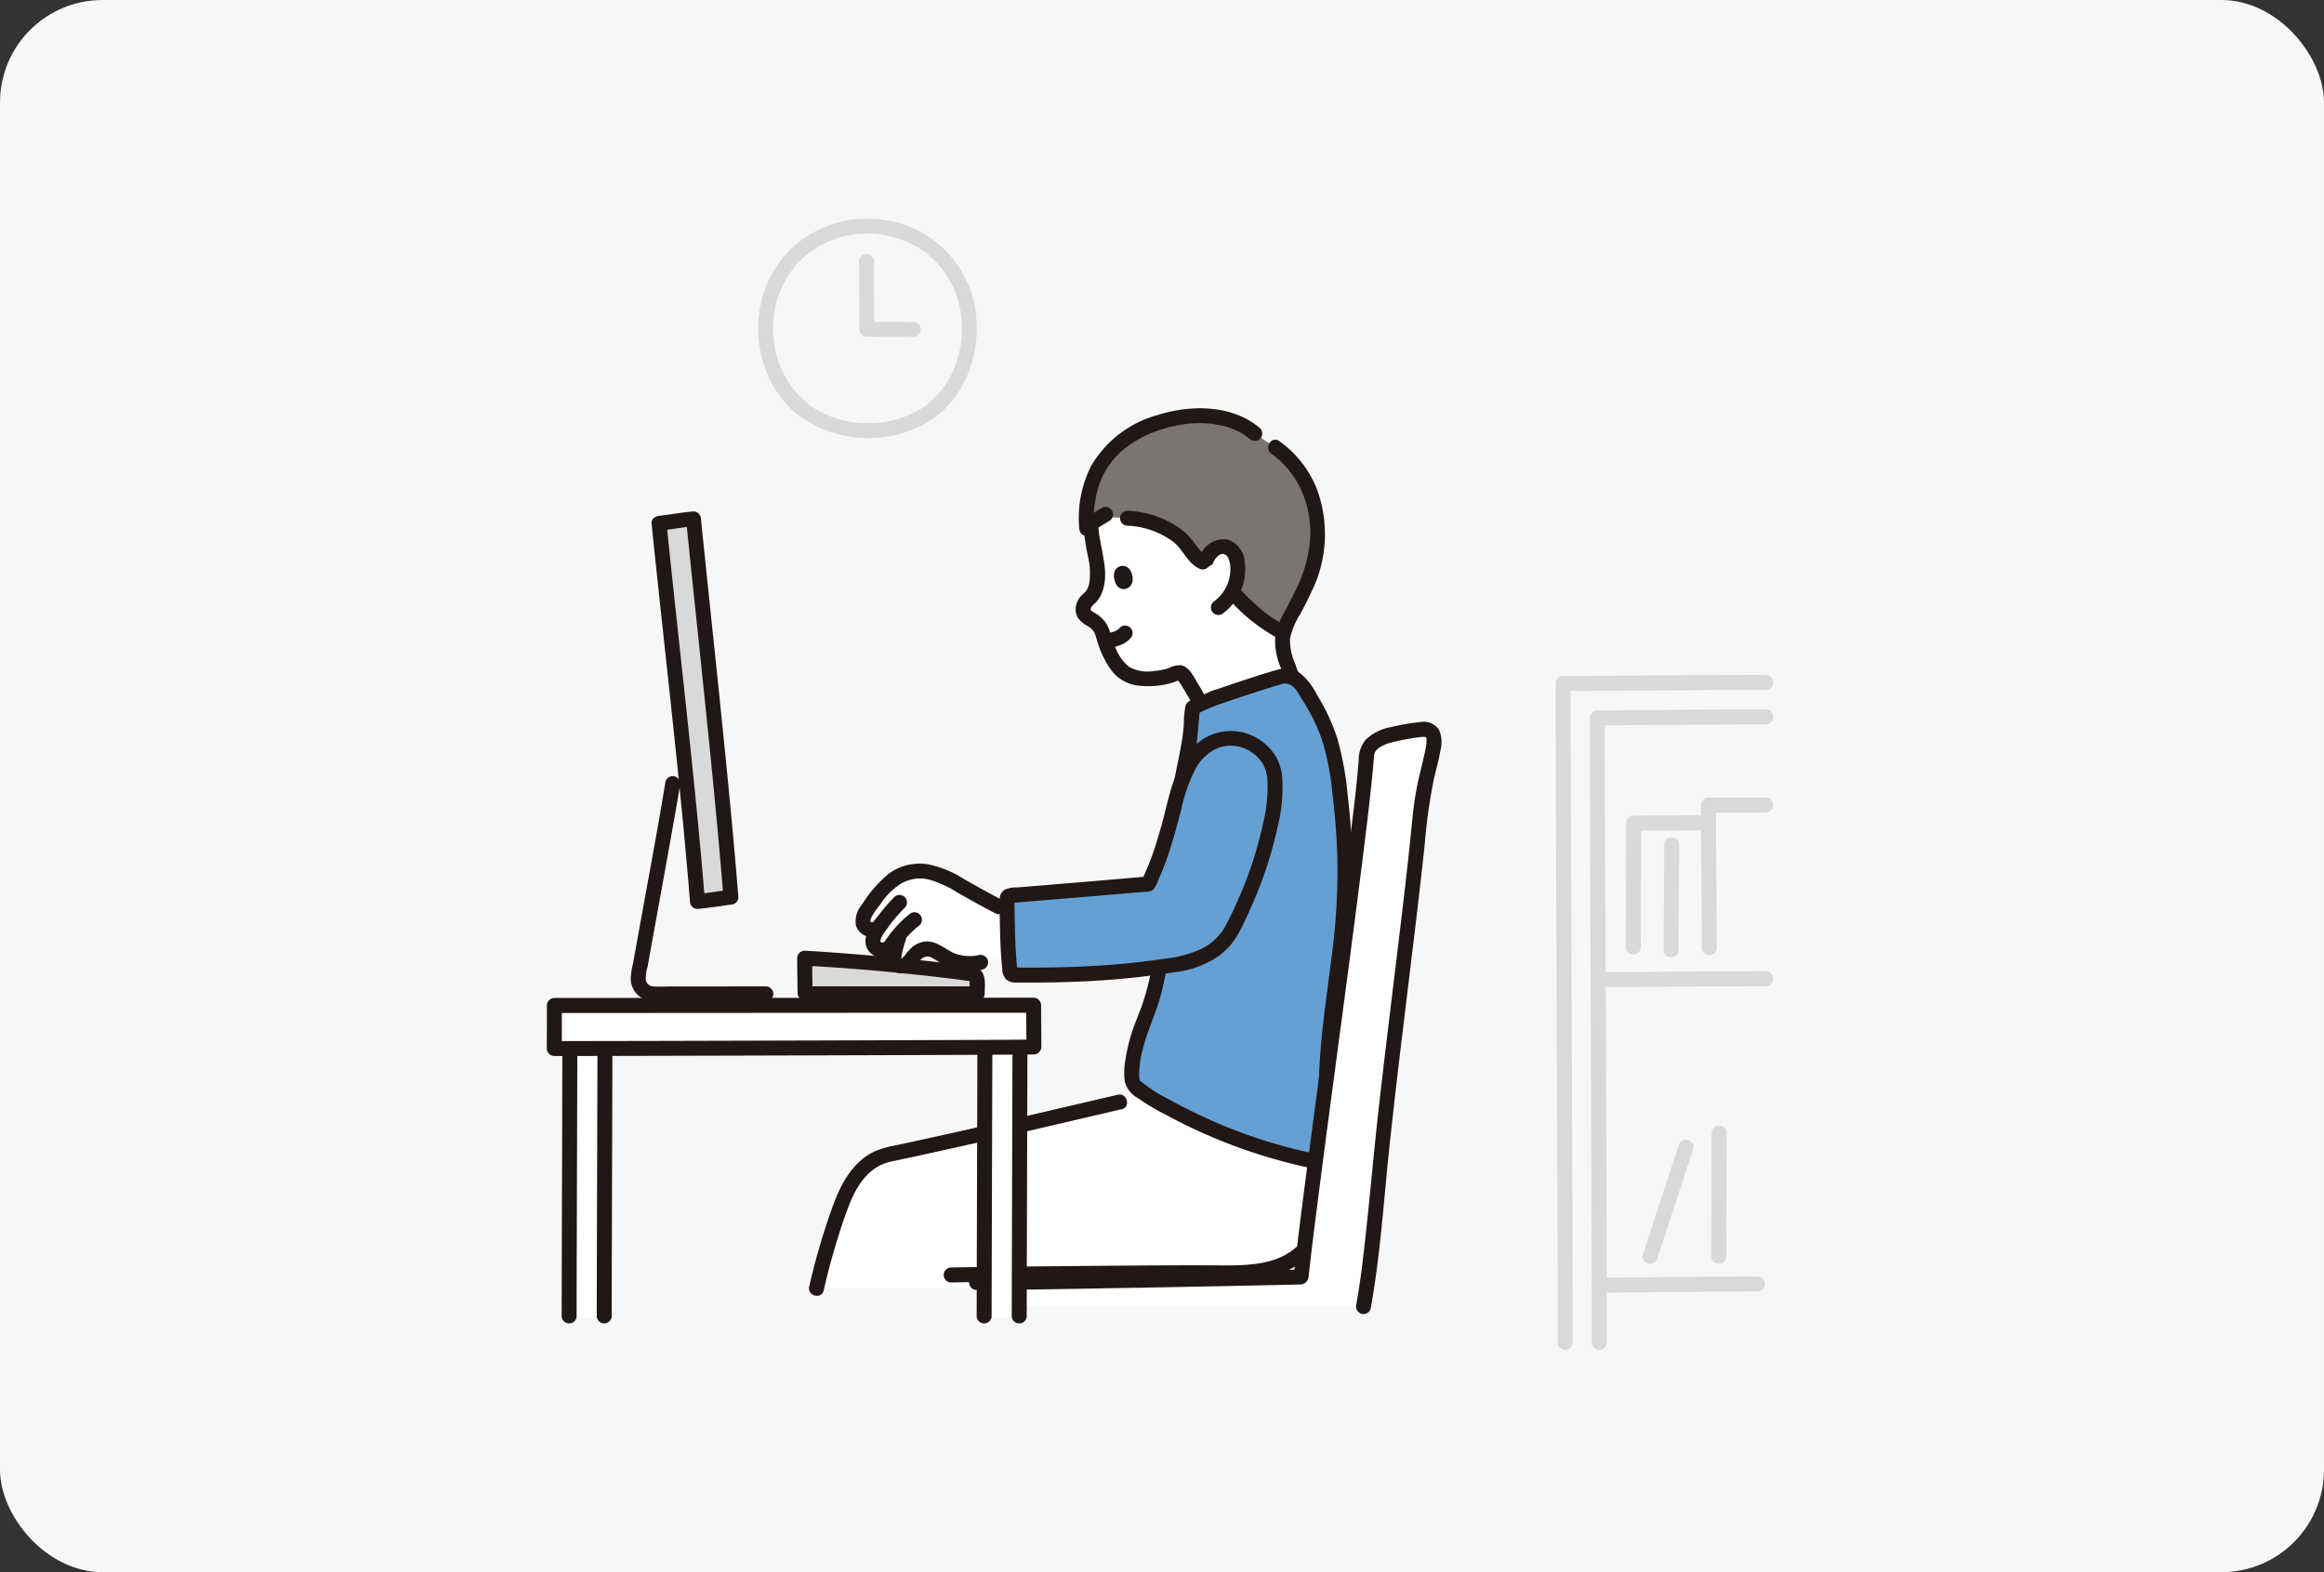 <svg xmlns="http://www.w3.org/2000/svg" width="340" height="230" viewBox="0 0 340 230">
  <rect x="0" y="0" width="340" height="230" fill="#333333" stroke="none"/>
  <g id="グループ_5005" data-name="グループ 5005" transform="translate(-1722 -3009)">
    <rect id="長方形_2789" data-name="長方形 2789" width="340" height="230" rx="15" transform="translate(1722 3009)" fill="#f7f7f7"/>
    <g id="_10302_color" data-name="10302_color" transform="translate(1802 3041.001)">
      <path id="パス_7693" data-name="パス 7693" d="M201.473,107.658a4.567,4.567,0,0,0-.153,2.174,7.908,7.908,0,0,0,.178,1.087,28.6,28.6,0,0,0,1.979,4.991s-1.577.973-7.048,2.7-7.329-.858-7.329-.858-1.155-1.981-1.553-2.634c-.38-.622-.733-1.064-.811-1.18a.775.775,0,0,0-.99-.262,10.756,10.756,0,0,1-5.727.725,4.464,4.464,0,0,1-2.865-1.718,16.658,16.658,0,0,1-2.351-5.253,3.565,3.565,0,0,0-1.1-1.319c-.745-.529-1.83-.837-1.566-2.08a2.171,2.171,0,0,1,.767-1.176c1.857-1.567,1.286-4.759.878-7.06a17.331,17.331,0,0,1-.558-3.747s-1-6.735,8.453-4.979,17.56,10.4,19.181,14.183A9.112,9.112,0,0,1,201.473,107.658Z" transform="translate(-93.638 -47.215)" fill="#fff"/>
      <path id="パス_7694" data-name="パス 7694" d="M206.988,81.084a13.748,13.748,0,0,0-.191-3.356,14.78,14.78,0,0,0-2.381-6.053,13.2,13.2,0,0,0-3.622-3.813l-3.019-2.041c-2.143-1.875-6.188-3.005-10.324-2.448-4.615.621-14.932,3.654-14.276,15.961l2.268-1.351,3.622.228a12.984,12.984,0,0,1,7.132,2.361c1.869,1.217,2.94,4.178,4.364,4.1a3.738,3.738,0,0,1,1.368-1.946,2.071,2.071,0,0,1,1.824-.267,2.773,2.773,0,0,1,1.488,2.319,6.848,6.848,0,0,1-.778,4.209c1.85,1.927,4.5,4.6,7.552,5.972a20.893,20.893,0,0,1,1.819-3.906c.479-.967,1.356-2.656,1.762-3.7A21.034,21.034,0,0,0,206.988,81.084Z" transform="translate(-94.211 -34.405)" fill="#7a7473"/>
      <path id="パス_7695" data-name="パス 7695" d="M219.086,120.5a26.159,26.159,0,0,0,6.775,5.351,1.094,1.094,0,0,0,1.1-1.89,16.176,16.176,0,0,1-1.845-1.082q-.445-.3-.873-.626c-.02-.015-.207-.16-.091-.07l-.176-.14q-.219-.175-.434-.355a39.5,39.5,0,0,1-2.912-2.735,1.094,1.094,0,1,0-1.547,1.547Z" transform="translate(-119.034 -64.549)" fill="#211715"/>
      <path id="パス_7696" data-name="パス 7696" d="M184.871,95.883a12.136,12.136,0,0,1,6.639,2.253c1.613,1.133,2.242,3.4,4.176,4.116a1.1,1.1,0,0,0,1.346-.764,1.117,1.117,0,0,0-.764-1.346c.213.078-.051-.034-.088-.06-.148-.1.01.018-.079-.059a4.982,4.982,0,0,1-.469-.482c-.315-.365-.6-.753-.891-1.133a9.639,9.639,0,0,0-2.526-2.416,14.469,14.469,0,0,0-7.344-2.294,1.1,1.1,0,0,0,0,2.188Z" transform="translate(-100.017 -50.982)" fill="#211715"/>
      <path id="パス_7697" data-name="パス 7697" d="M172.834,96.1l2.617-1.56a1.136,1.136,0,0,0,.5-.654,1.094,1.094,0,0,0-1.607-1.235l-2.617,1.56a1.14,1.14,0,0,0-.5.654,1.094,1.094,0,0,0,1.607,1.235Z" transform="translate(-93.146 -50.334)" fill="#211715"/>
      <path id="パス_7698" data-name="パス 7698" d="M231.993,72.984a13.234,13.234,0,0,1,4.527,5.744,15.09,15.09,0,0,1,1.07,7.233,20.407,20.407,0,0,1-2.117,7.053c-.494,1-1.009,1.991-1.534,2.977a11.1,11.1,0,0,0-1.428,3.94,10.146,10.146,0,0,0,.862,4.422,18.906,18.906,0,0,0,1.482,3.477,1.1,1.1,0,0,0,1.89-1.1,15.982,15.982,0,0,1-1.261-2.954,8.5,8.5,0,0,1-.8-3.733,10.663,10.663,0,0,1,1.5-3.612c.547-1.011,1.058-2.045,1.55-3.084a19.019,19.019,0,0,0,.891-15.2,15.591,15.591,0,0,0-5.532-7.052c-1.176-.782-2.273,1.113-1.1,1.89Z" transform="translate(-125.961 -38.583)" fill="#211715"/>
      <path id="パス_7699" data-name="パス 7699" d="M197.225,63.743c-4.089-3.5-10.215-3.456-15.108-1.889a16.182,16.182,0,0,0-9.627,7.465,16.953,16.953,0,0,0-1.709,9.1,1.12,1.12,0,0,0,1.094,1.094,1.1,1.1,0,0,0,1.094-1.094,15.575,15.575,0,0,1,1.056-7.273,11.864,11.864,0,0,1,3.579-4.564c.129-.1.192-.15.427-.319q.283-.2.575-.39.573-.369,1.176-.69.584-.312,1.191-.579c.055-.024.34-.145.15-.066l.274-.111q.315-.124.634-.239a21.05,21.05,0,0,1,4.191-1.04c3.048-.423,6.975.016,9.456,2.139a1.123,1.123,0,0,0,1.55,0,1.1,1.1,0,0,0,0-1.547Z" transform="translate(-92.886 -33.101)" fill="#211715"/>
      <path id="パス_7700" data-name="パス 7700" d="M211.408,106.268a2.656,2.656,0,0,1,.789-1.082,1.589,1.589,0,0,1,.471-.217,2.214,2.214,0,0,0,.249-.014c.046.006.339.125.217.062a1.287,1.287,0,0,1,.543.674,3.607,3.607,0,0,1,.249,1.315,5.858,5.858,0,0,1-2.306,4.839,1.126,1.126,0,0,0-.393,1.5,1.1,1.1,0,0,0,1.5.393,8.056,8.056,0,0,0,3.3-7.668,3.641,3.641,0,0,0-2.522-3.221,3.694,3.694,0,0,0-3.981,2.318,1.124,1.124,0,0,0,.393,1.5,1.1,1.1,0,0,0,1.5-.393Z" transform="translate(-113.927 -55.92)" fill="#211715"/>
      <path id="パス_7701" data-name="パス 7701" d="M170.821,97.077a37.117,37.117,0,0,0,.725,4.767,10.573,10.573,0,0,1,.173,3.562,3.109,3.109,0,0,1-.489,1.289,7.842,7.842,0,0,1-.668.663,3.205,3.205,0,0,0-.741,1.238,2.494,2.494,0,0,0,.228,2.056,4.218,4.218,0,0,0,1.473,1.225,2.4,2.4,0,0,1,.946.97c.228.522.339,1.123.537,1.661a13.933,13.933,0,0,0,1.815,3.652,5.744,5.744,0,0,0,3.6,2.325,12.475,12.475,0,0,0,4.65-.162,8.439,8.439,0,0,0,.961-.269c.146-.051.289-.109.432-.169s.266-.111.4-.171c.026-.057-.031-.06-.169-.01-.145-.1-.146-.17-.129-.077.022.121.236.322.306.422.2.284.384.577.563.874.481.8.949,1.6,1.418,2.41a1.1,1.1,0,0,0,1.89-1.1q-.622-1.067-1.251-2.13c-.55-.925-1.2-2.3-2.349-2.529a3.45,3.45,0,0,0-1.839.424,9.075,9.075,0,0,1-2.111.41,5.662,5.662,0,0,1-3.652-.587,6.752,6.752,0,0,1-2.114-3.092c-.225-.537-.421-1.088-.6-1.641a6.17,6.17,0,0,0-.644-1.623,4.935,4.935,0,0,0-1.553-1.473,5.572,5.572,0,0,1-.65-.41c.016.013-.1-.192-.091-.058-.049-.575.567-.891.892-1.276a4.85,4.85,0,0,0,.931-1.75c.929-3.11-.579-6.312-.7-9.415-.054-1.4-2.243-1.41-2.188,0Z" transform="translate(-92.334 -52.248)" fill="#211715"/>
      <path id="パス_7702" data-name="パス 7702" d="M326.239,244.121q0-8.652-.03-17.3-.03-9.813-.073-19.628-.042-10.216-.088-20.433-.042-9.858-.076-19.717-.029-8.74-.037-17.48v-1.952l-1.094,1.094c8.049.011,16.1-.088,24.146-.132q2.811-.015,5.621-.02a1.1,1.1,0,0,0,0-2.188c-8.081,0-16.163.1-24.244.137-1.841.009-3.682.017-5.523.015a1.11,1.11,0,0,0-1.094,1.094q0,8.547.031,17.1.03,9.76.073,19.52.043,10.212.088,20.426.041,9.906.076,19.812.029,8.838.037,17.676v1.984a1.1,1.1,0,0,0,2.188,0Z" transform="translate(-176.156 -79.639)" fill="#d9d9d9"/>
      <path id="パス_7703" data-name="パス 7703" d="M337.2,250.167q0-17.675-.1-35.349-.083-18.7-.163-37.393-.032-9.357-.038-18.715L335.8,159.8c6.833-.036,13.666-.1,20.5-.129q2.135-.01,4.27-.013a1.1,1.1,0,0,0,0-2.188c-6.395,0-12.79.066-19.185.108l-5.584.034a1.111,1.111,0,0,0-1.094,1.094q0,17.529.1,35.057.085,18.737.163,37.476.032,9.463.037,18.926a1.1,1.1,0,0,0,2.188,0Z" transform="translate(-182.12 -85.685)" fill="#d9d9d9"/>
      <path id="パス_7704" data-name="パス 7704" d="M336.5,341.808c6.375-.049,12.749-.127,19.124-.17q2.058-.014,4.117-.017a1.1,1.1,0,0,0,0-2.188c-6.014,0-12.028.085-18.042.142q-2.6.025-5.2.046a1.1,1.1,0,0,0,0,2.188Z" transform="translate(-182.522 -184.692)" fill="#d9d9d9"/>
      <path id="パス_7705" data-name="パス 7705" d="M336.128,243.8c6.789-.032,13.578-.091,20.366-.124q2.138-.01,4.274-.013a1.1,1.1,0,0,0,0-2.188c-6.343,0-12.686.065-19.029.105q-2.805.018-5.611.031A1.1,1.1,0,0,0,336.128,243.8Z" transform="translate(-182.318 -131.39)" fill="#d9d9d9"/>
      <path id="パス_7706" data-name="パス 7706" d="M348.454,210.846c0-6.079.058-12.157.054-18.235l-1.094,1.094c3.325,0,6.65-.025,9.975-.026a1.1,1.1,0,0,0,0-2.188c-3.325,0-6.65.025-9.975.026a1.11,1.11,0,0,0-1.094,1.094c0,6.078-.058,12.157-.054,18.235A1.1,1.1,0,0,0,348.454,210.846Z" transform="translate(-188.409 -104.194)" fill="#d9d9d9"/>
      <path id="パス_7707" data-name="パス 7707" d="M353.793,312.918c1.728-5.349,3.51-10.68,5.24-16.03.434-1.343-1.679-1.918-2.11-.582-1.728,5.35-3.51,10.681-5.24,16.03C351.248,313.68,353.36,314.256,353.793,312.918Z" transform="translate(-191.324 -160.813)" fill="#d9d9d9"/>
      <path id="パス_7708" data-name="パス 7708" d="M358.488,199.389c0,5.2-.071,10.4-.072,15.6a1.1,1.1,0,0,0,2.188,0c0-5.2.071-10.4.072-15.6A1.1,1.1,0,0,0,358.488,199.389Z" transform="translate(-195.02 -107.916)" fill="#d9d9d9"/>
      <path id="パス_7709" data-name="パス 7709" d="M375.9,310.143c0-6.079.058-12.157.054-18.235a1.1,1.1,0,0,0-2.188,0c0,6.078-.058,12.157-.054,18.235A1.1,1.1,0,0,0,375.9,310.143Z" transform="translate(-203.342 -158.257)" fill="#d9d9d9"/>
      <path id="パス_7710" data-name="パス 7710" d="M372.7,207.8c0-6.991-.1-13.981-.1-20.971l-1.094,1.094h8.476a1.1,1.1,0,0,0,0-2.188h-8.476a1.11,1.11,0,0,0-1.094,1.094c0,6.99.1,13.98.1,20.971a1.1,1.1,0,0,0,2.188,0Z" transform="translate(-201.548 -101.06)" fill="#d9d9d9"/>
      <path id="パス_7711" data-name="パス 7711" d="M216.163,208.747c-.189-9.173,1.656-17.22,2.445-26.192a90.224,90.224,0,0,0-.635-20.164c-.8-6.329-2.146-9.493-5.6-14.584a2.947,2.947,0,0,0-2.785-.993c-3.113.837-10.888,3.516-10.192,3.315-.8.314-2.163.951-2.791,1.266a44.651,44.651,0,0,1-1.148,8.24c-1.08,5.607-1.53,10.161-2.3,15.331-1.08,7.294-.319,14.209-3.647,22.153-1.536,3.666-2.5,8.993-1.307,9.649a16.145,16.145,0,0,0,3.471,2.373A77.96,77.96,0,0,0,214,217.649Z" transform="translate(-102.118 -79.857)" fill="#65a0d4"/>
      <path id="パス_7712" data-name="パス 7712" d="M139.994,284.185q-1.7-.858-3.348-1.788c-.571-.319-1.145-.645-1.7-1-12.377,2.827-23.426,5.549-37.95,8.629-3.343.709-5.524,4.017-6.416,6.246a90.261,90.261,0,0,0-4.052,13.339h23.934v-1.98c12.515-.215,18.615-.215,32.19-.316,4.136-.031,8.454.3,12.258-1.317s6.8-6.373,6.152-10.457l-1.094-2.42-1-2.218A76.487,76.487,0,0,1,139.994,284.185Z" transform="translate(-47.082 -153.114)" fill="#fff"/>
      <path id="パス_7713" data-name="パス 7713" d="M82.811,242.489c2.75,0,23.774.03,25.183.03,0-.749-.018-1.336-.018-2.051a.893.893,0,0,0-.2-.575.989.989,0,0,0-.586-.29c-5.952-.906-18.97-2.021-24.441-2.308C82.752,237.635,82.807,242.186,82.811,242.489Z" transform="translate(-45.027 -129.116)" fill="#d9d9d9"/>
      <path id="パス_7714" data-name="パス 7714" d="M129.312,281.084c-7.72,1.786-15.431,3.618-23.163,5.353q-3.139.7-6.282,1.388-1.675.365-3.352.722a12.4,12.4,0,0,0-2.823.842c-2.989,1.421-4.708,4.414-5.845,7.375a97.171,97.171,0,0,0-3.672,12.369c-.326,1.368,1.783,1.953,2.11.582A102.105,102.105,0,0,1,89.417,298.8c.97-2.7,2.094-5.583,4.748-7.182a7.079,7.079,0,0,1,2.268-.821q1.635-.348,3.268-.7,3.065-.663,6.125-1.348,5.8-1.3,11.579-2.647,6.246-1.452,12.488-2.909c1.372-.319.791-2.428-.582-2.11Z" transform="translate(-45.783 -152.925)" fill="#211715"/>
      <path id="パス_7715" data-name="パス 7715" d="M182.142,311.412c.453,3.048-1.413,6.28-3.747,8.107-3.044,2.381-7.385,2.308-11.048,2.289-8.412-.042-16.828.069-25.24.137q-6.922.057-13.844.171a1.1,1.1,0,0,0,0,2.188c8.521-.145,17.043-.2,25.565-.247,4.541-.026,9.081-.082,13.622-.062,4.042.019,8.649-.048,12.035-2.575a11.507,11.507,0,0,0,4.769-10.591,1.1,1.1,0,0,0-1.346-.765,1.122,1.122,0,0,0-.764,1.346Z" transform="translate(-69.215 -168.691)" fill="#211715"/>
      <path id="パス_7716" data-name="パス 7716" d="M81.507,242.277q4.65,0,9.3.01l12.5.016q1.69,0,3.38,0a1.11,1.11,0,0,0,1.094-1.094c0-1.209.3-2.921-.883-3.685a6.76,6.76,0,0,0-2.66-.56c-1.784-.236-3.573-.437-5.362-.625q-6.063-.638-12.141-1.094c-1.762-.137-3.525-.261-5.288-.354a1.106,1.106,0,0,0-1.094,1.094c0,1.732.036,3.465.059,5.2a1.1,1.1,0,0,0,2.188,0c-.023-1.732-.055-3.465-.059-5.2l-1.094,1.094c7,.37,14.008,1.009,20.967,1.845.844.1,1.641.2,2.366.3l.553.08a1.979,1.979,0,0,0,.212.031,1.564,1.564,0,0,1,.209.043.26.26,0,0,1-.159-.176c-.076-.018-.018.137-.018.265,0,.2,0,.4.007.6.005.379.01.758.01,1.14l1.094-1.094q-4.174,0-8.348-.01L85.579,240.1l-4.071,0A1.093,1.093,0,0,0,81.507,242.277Z" transform="translate(-43.723 -127.81)" fill="#211715"/>
      <path id="パス_7717" data-name="パス 7717" d="M46.528,151.656C45.169,134.7,42.7,112.683,41.051,96.328c-1.422.1-3.441.47-5.038.644,1.668,16.439,4.285,38.441,5.621,55.322C43.05,152.177,46.457,151.663,46.528,151.656Z" transform="translate(-19.595 -52.414)" fill="#d9d9d9"/>
      <path id="パス_7718" data-name="パス 7718" d="M46.309,150.35c-.577-7.186-1.265-14.364-1.983-21.537-.746-7.447-1.531-14.891-2.31-22.334q-.6-5.728-1.185-11.457a1.11,1.11,0,0,0-1.094-1.094c-1.687.13-3.356.456-5.038.644-.54.061-1.159.456-1.094,1.094.717,7.058,1.493,14.109,2.255,21.162.808,7.476,1.607,14.953,2.325,22.435.376,3.906.729,7.814,1.039,11.725a1.108,1.108,0,0,0,1.094,1.094c1.039-.091,2.073-.238,3.106-.381q.67-.091,1.34-.19c.165-.024.329-.046.494-.072.127-.019.49-.064-.046,0a1.129,1.129,0,0,0,1.094-1.094,1.1,1.1,0,0,0-1.094-1.094c-1.65.209-3.241.5-4.894.638l1.094,1.094c-.568-7.168-1.276-14.326-2.017-21.478-.775-7.451-1.592-14.9-2.394-22.346q-.616-5.747-1.207-11.5L34.7,96.76c1.682-.188,3.35-.514,5.038-.644l-1.094-1.094c.712,7.037,1.459,14.07,2.193,21.107.78,7.482,1.55,14.966,2.251,22.455q.552,5.881,1.033,11.767a1.122,1.122,0,0,0,1.094,1.094A1.1,1.1,0,0,0,46.309,150.35Z" transform="translate(-18.282 -51.108)" fill="#211715"/>
      <path id="パス_7719" data-name="パス 7719" d="M32.007,179.661c-1.043,6.386-2.239,12.748-3.395,19.115q-.463,2.548-.924,5.1-.211,1.167-.421,2.335a11.908,11.908,0,0,0-.352,2.3,3.4,3.4,0,0,0,1.158,2.478,3.889,3.889,0,0,0,2.718.833q2.907,0,5.813,0l10.188-.008a1.1,1.1,0,0,0,0-2.188q-4.149,0-8.3.006l-5.607,0c-.88,0-1.8.075-2.675,0a1.2,1.2,0,0,1-1.091-.971,5.944,5.944,0,0,1,.258-1.866q.2-1.094.394-2.188.444-2.459.891-4.917.933-5.138,1.858-10.277c.547-3.054,1.1-6.105,1.6-9.166a1.127,1.127,0,0,0-.764-1.346,1.1,1.1,0,0,0-1.346.764Z" transform="translate(-14.645 -97.32)" fill="#211715"/>
      <path id="パス_7720" data-name="パス 7720" d="M215.963,207.447c-.12-6.376.791-12.674,1.622-18.978a102.635,102.635,0,0,0,1.085-16.737c-.1-2.963-.345-5.923-.684-8.869a45.093,45.093,0,0,0-1.483-8.174,28.488,28.488,0,0,0-2.992-6.449,9.48,9.48,0,0,0-2.537-3.246,4,4,0,0,0-3.328-.438c-2.051.577-4.079,1.253-6.1,1.927q-1.329.443-2.653.9a6.964,6.964,0,0,0-1.381.511,1.108,1.108,0,0,0-.393,1.5h0a1.084,1.084,0,0,0,.945.542,2.231,2.231,0,0,0,.334-.05l-.582-2.11c-.634.252-1.258.528-1.877.814-.58.268-1.488.526-1.678,1.215a14.921,14.921,0,0,0-.244,2.781c-.2,2.8-.944,5.494-1.408,8.251-.523,3.1-.92,6.222-1.342,9.339s-.855,6.234-1.081,9.385a80.774,80.774,0,0,1-.935,8.9,35.436,35.436,0,0,1-1.226,4.795c-.491,1.469-1.145,2.875-1.612,4.353a25.373,25.373,0,0,0-.931,3.949,10.349,10.349,0,0,0-.094,3.26,3.875,3.875,0,0,0,1.891,2.375,32.481,32.481,0,0,0,4.194,2.492,78.29,78.29,0,0,0,20.942,7.721c1.374.284,1.96-1.824.582-2.11a74.869,74.869,0,0,1-17.45-5.988q-2.061-1-4.064-2.108a20.531,20.531,0,0,1-3.647-2.367c-.232-.2-.627-.521-.189-.116a.475.475,0,0,1-.1-.177c.037.228.046.114.029.046-.02-.085-.043-.17-.062-.255-.065-.3.013.228-.014-.1-.019-.231-.025-.463-.021-.694a15.343,15.343,0,0,1,.449-3.158c.628-2.743,1.876-5.257,2.644-7.955a46.818,46.818,0,0,0,1.484-8.683c.253-2.813.37-5.637.695-8.443.334-2.885.782-5.763,1.178-8.641.221-1.608.456-3.214.72-4.816.289-1.749.681-3.467,1.021-5.205.424-2.17.465-4.351.74-6.535l-.542.945c.829-.41,1.669-.814,2.53-1.155a1.128,1.128,0,0,0,.764-1.346,1.109,1.109,0,0,0-1.346-.764c-.1.029-.178.024.248-.028l.945.542h0l-.393,1.5c-.347.218-.166.071.025,0,.225-.081.45-.159.676-.237q1.1-.382,2.2-.75c1.806-.606,3.617-1.2,5.439-1.757.374-.114.749-.225,1.126-.332a2.132,2.132,0,0,1,.912-.162c1.2.149,1.732,1.377,2.3,2.286a27.408,27.408,0,0,1,2.952,6,37.8,37.8,0,0,1,1.468,7.372c.35,2.923.615,5.857.734,8.8a95.077,95.077,0,0,1-.842,15.79c-.866,6.866-1.969,13.709-1.838,20.652a1.1,1.1,0,0,0,2.188,0Z" transform="translate(-100.824 -78.557)" fill="#211715"/>
      <path id="パス_7721" data-name="パス 7721" d="M101.845,215.344c.046-.073.091-.142.137-.206a24.41,24.41,0,0,1,3.146-3.966,6.843,6.843,0,0,1,4.784-1.882,10.11,10.11,0,0,1,4.2,1.246c1.848,1.042,4.417,2.537,7.244,4l1.843.436c-.105,2.132-.194,4.618-.186,6.857-2.016.384-4.342.831-4.342.831a6.935,6.935,0,0,1-5.7-1.08c-1.094-.668-2.14-1.327-3.331-.5a9.584,9.584,0,0,0-1.62,1.676,1.265,1.265,0,0,1-1.619.263c-.356-.137-.494-.8-.4-1.353a14.162,14.162,0,0,1,.365-1.6l-.912.395a1.952,1.952,0,0,1-2.152.1c-.631-.532-.441-1.767.3-2.735l-.722.066a1.41,1.41,0,0,1-1.4-.9A2.315,2.315,0,0,1,101.845,215.344Z" transform="translate(-55.205 -113.878)" fill="#fff"/>
      <path id="パス_7722" data-name="パス 7722" d="M109.661,229.452c-.456,1.39-1.445,3.995.165,5.009a2.507,2.507,0,0,0,2.5.065c.707-.421,1.107-1.2,1.7-1.746a1.281,1.281,0,0,1,1.735-.13c.788.427,1.519.917,2.349,1.266a8.478,8.478,0,0,0,4.924.356,1.1,1.1,0,0,0,.764-1.346,1.118,1.118,0,0,0-1.346-.764,6.112,6.112,0,0,1-3.524-.258c-1.4-.589-2.638-1.862-4.258-1.736a3.647,3.647,0,0,0-2.191,1.064,7.1,7.1,0,0,0-.6.669,3.29,3.29,0,0,1-.656.738c.011-.006.178-.011,0,.005a.112.112,0,0,1-.091-.01q-.308-.13-.073.046c.247-.1,0,.264.087-.035.034-.125.018-.3.041-.433a14.984,14.984,0,0,1,.583-2.177c.441-1.341-1.671-1.915-2.11-.582Z" transform="translate(-59.277 -124.438)" fill="#211715"/>
      <path id="パス_7723" data-name="パス 7723" d="M120.576,212.308c-1.9-.982-3.76-2.02-5.616-3.074a15.524,15.524,0,0,0-5.348-2.2,7.659,7.659,0,0,0-5.675,1.351A18.2,18.2,0,0,0,100,212.9a3.723,3.723,0,0,0-.9,3.1,2.488,2.488,0,0,0,2.455,1.7,1.119,1.119,0,0,0,1.094-1.094,1.1,1.1,0,0,0-1.094-1.094c-.087.005-.26.031-.339-.111-.049-.091.049-.395.1-.528A10.93,10.93,0,0,1,102.593,213a10.06,10.06,0,0,1,3.225-3.217,5.611,5.611,0,0,1,4.258-.43,17.092,17.092,0,0,1,4.091,1.949c1.753.994,3.515,1.971,5.305,2.9,1.249.646,2.356-1.241,1.1-1.89Z" transform="translate(-53.871 -112.597)" fill="#211715"/>
      <path id="パス_7724" data-name="パス 7724" d="M106.486,217.336a29.4,29.4,0,0,0-2.416,2.819,8,8,0,0,0-1.674,2.865,2.389,2.389,0,0,0,1.322,2.937,2.979,2.979,0,0,0,2.98-.52,1.094,1.094,0,1,0-1.547-1.547c-.15.146.194-.125.017-.015s.219-.051-.01.005c-.078.019-.155.041-.233.059-.251.059.221,0-.042,0h-.254c-.222.006.188.063-.036,0a1.407,1.407,0,0,0-.188-.051c-.1-.014.206.109,0-.013q-.1-.067.085.061-.1-.108-.01,0t0-.014c.051.137.063.164.036.086-.008-.062-.035-.129-.049-.192.062.271.014.033.015-.046,0-.107.046-.25,0-.071.023-.094.041-.188.069-.282,0-.016.115-.314.032-.12a3.017,3.017,0,0,1,.143-.284,11.816,11.816,0,0,1,.727-1.069l.365-.5q.1-.137.2-.269c-.1.133.087-.111.106-.137a27.254,27.254,0,0,1,1.9-2.151,1.094,1.094,0,1,0-1.547-1.547Z" transform="translate(-55.67 -118.081)" fill="#211715"/>
      <path id="パス_7725" data-name="パス 7725" d="M109.582,228.335c.243-.4.5-.79.78-1.166l.083-.111c.012-.015.152-.2.04-.054s.018-.022.042-.052c.036-.046.072-.091.108-.134q.217-.267.445-.522a16.881,16.881,0,0,1,1.994-1.886,1.094,1.094,0,0,0,.319-.775,1.113,1.113,0,0,0-.319-.775,1.1,1.1,0,0,0-.775-.319,1.257,1.257,0,0,0-.775.319,17.029,17.029,0,0,0-3.833,4.369,1.094,1.094,0,1,0,1.89,1.1Z" transform="translate(-58.515 -121.088)" fill="#211715"/>
      <path id="パス_7726" data-name="パス 7726" d="M170.511,182.5a42.945,42.945,0,0,1-2.176,5.5c-6.971.612-13.554,1.153-20.14,1.687a.593.593,0,0,0-.547.593c.083,2.817.061,7.232.475,10.551a.575.575,0,0,0,.57.5,134.392,134.392,0,0,0,23.777-1.565,12.544,12.544,0,0,0,6.6-2.97,11.218,11.218,0,0,0,2.173-3.4,56.675,56.675,0,0,0,5.191-15.05c.41-2.536.77-5.083.083-7.545a6.811,6.811,0,0,0-5.047-4.025,6.621,6.621,0,0,0-6.7,3.13,14.869,14.869,0,0,0-2.127,4.978C171.846,177.762,171.27,180.136,170.511,182.5Z" transform="translate(-80.337 -90.693)" fill="#65a0d4"/>
      <path id="パス_7727" data-name="パス 7727" d="M168.153,180.965a43.217,43.217,0,0,1-2.066,5.238l.945-.542q-7.036.617-14.075,1.193l-3.515.289-1.6.13a4.047,4.047,0,0,0-1.79.324c-.97.588-.8,1.705-.78,2.67.019.941.034,1.882.056,2.822.048,2.026.115,4.057.339,6.073a2.371,2.371,0,0,0,.47,1.459,1.977,1.977,0,0,0,1.58.565q1.732.01,3.469,0c4.3-.033,8.593-.206,12.869-.635,2.226-.223,4.446-.512,6.656-.853a18.661,18.661,0,0,0,2.673-.517,15.447,15.447,0,0,0,2.7-1.126,9.832,9.832,0,0,0,4.186-4.131c.943-1.758,1.741-3.619,2.521-5.455a58.18,58.18,0,0,0,3.136-9.968,23.309,23.309,0,0,0,.708-7.027,7.522,7.522,0,0,0-.861-3.214,7.78,7.78,0,0,0-1.812-2.12,7.6,7.6,0,0,0-10.29.544c-2.971,3.014-3.6,7.5-4.679,11.412q-.4,1.445-.849,2.872c-.429,1.345,1.683,1.92,2.11.582.6-1.9,1.107-3.823,1.621-5.744a23.378,23.378,0,0,1,1.991-5.744,6.923,6.923,0,0,1,3.364-3.2,5.368,5.368,0,0,1,4.646.46,5.747,5.747,0,0,1,1.739,1.612,5.049,5.049,0,0,1,.84,2.642,21.993,21.993,0,0,1-.684,6.531,55,55,0,0,1-2.935,9.4c-.762,1.785-1.541,3.593-2.458,5.305a8.033,8.033,0,0,1-3.8,3.547A17.022,17.022,0,0,1,169.4,197.7q-3.054.456-6.132.741c-4.122.386-8.261.536-12.4.561q-.806.005-1.611,0h-.876a3.673,3.673,0,0,0-.889,0c-.365.1.346.657.382.34a1.732,1.732,0,0,0-.038-.346q-.033-.31-.061-.621-.066-.738-.11-1.477c-.118-1.926-.153-3.856-.189-5.785q-.012-.658-.026-1.317a3.485,3.485,0,0,0-.013-.531c-.04-.212.111-.388-.173.023-.258.374-.059.232.258.207l3.3-.269,6.64-.547q3.389-.284,6.776-.576l1.67-.145c.587-.052,1.448.027,1.895-.419a5.058,5.058,0,0,0,.764-1.516q.349-.8.671-1.6c.375-.942.712-1.9,1.023-2.862C170.7,180.2,168.585,179.628,168.153,180.965Z" transform="translate(-79.035 -89.447)" fill="#211715"/>
      <path id="パス_7728" data-name="パス 7728" d="M178.518,133.828a6.144,6.144,0,0,0,2.377-.631,4.208,4.208,0,0,0,.735-.5,2.841,2.841,0,0,0,.456-.51,1.1,1.1,0,0,0,.11-.843,1.118,1.118,0,0,0-.5-.654,1.106,1.106,0,0,0-.843-.11l-.261.11a1.1,1.1,0,0,0-.393.393l-.008.01.171-.222a1.861,1.861,0,0,1-.33.319l.221-.171a3.315,3.315,0,0,1-.729.416l.262-.11a5.1,5.1,0,0,1-1.26.326l.291-.039c-.1.012-.2.023-.3.03a1.17,1.17,0,0,0-.775.319,1.094,1.094,0,0,0,0,1.547,1.078,1.078,0,0,0,.775.319Z" transform="translate(-96.54 -71.028)" fill="#211715"/>
      <path id="パス_7729" data-name="パス 7729" d="M182.018,112.613c-.1.7.26,2.234,1.492,2.185,1.6-.252,1.408-2.14.739-2.94A1.261,1.261,0,0,0,182.018,112.613Z" transform="translate(-99.031 -60.617)" fill="#211715"/>
      <path id="パス_7730" data-name="パス 7730" d="M212.13,166.9a82.625,82.625,0,0,0-1.85,9.4c-1.317,13.981-4.728,38.629-6.349,55.919-.54,5.4-1.007,10.834-1.96,16.093H151.608c0-.926,0-2.143.005-3.578,12.228-.147,33.824-.576,41.231-.756,1.677-15.568,8.844-65.4,9.574-76.289.212-2.9,4.665-3.265,7.531-3.746C212.268,163.555,212.535,164.691,212.13,166.9Z" transform="translate(-82.492 -89.165)" fill="#fff"/>
      <path id="パス_7731" data-name="パス 7731" d="M136.421,340.182c5.775,0,11.551-.115,17.324-.212q10.865-.182,21.731-.408,4.27-.088,8.54-.188a1.1,1.1,0,0,0,0-2.188q-8.785.214-17.571.368-10.83.207-21.662.365c-2.787.037-5.575.075-8.362.075a1.1,1.1,0,0,0,0,2.188Z" transform="translate(-73.653 -183.469)" fill="#211715"/>
      <path id="パス_7732" data-name="パス 7732" d="M140.346,305.258c0-3.907.064-26.243.1-39.4,2.058-.01,3.8-.02,5.134-.03-.036,13.3-.1,35.617-.1,39.434Z" transform="translate(-76.365 -144.64)" fill="#fff"/>
      <path id="パス_7733" data-name="パス 7733" d="M151.394,304.554c0-3.883.016-7.766.026-11.649q.025-9.163.052-18.327.013-4.5.025-8.994a1.1,1.1,0,0,0-2.188,0q-.023,8.559-.049,17.119-.024,8.4-.046,16.793-.006,2.529-.009,5.058a1.1,1.1,0,0,0,2.188,0Z" transform="translate(-81.185 -143.934)" fill="#211715"/>
      <path id="パス_7734" data-name="パス 7734" d="M140.134,304.554c0-3.883.016-7.766.027-11.649q.025-9.163.052-18.327.013-4.5.026-8.994a1.1,1.1,0,0,0-2.188,0q-.023,8.559-.049,17.119-.024,8.4-.046,16.793-.006,2.529-.01,5.058a1.1,1.1,0,0,0,2.188,0Z" transform="translate(-75.059 -143.934)" fill="#211715"/>
      <path id="パス_7735" data-name="パス 7735" d="M241.878,242.574c.419-3.866.912-7.724,1.406-11.579q1.008-7.868,2.063-15.731,1.143-8.6,2.286-17.2,1.056-8,2.071-16c.506-4.035,1.007-8.073,1.421-12.12.071-.7.139-1.4.2-2.094q.039-.442.074-.883a3.836,3.836,0,0,1,.111-.866c.057-.2.034-.106.011-.054a1.871,1.871,0,0,1,.1-.2,1.122,1.122,0,0,1,.122-.182,1.951,1.951,0,0,1,.579-.494,5.992,5.992,0,0,1,1.674-.69,34.764,34.764,0,0,1,4.168-.781c.189-.029-.046-.01.2-.023.111-.006.222-.014.334-.013.058,0,.346.025.187,0s.155.046.208.06c-.2-.053-.126,0,0,.012.021,0-.175-.152-.016,0,.114.107-.191-.182,0,.018.058.062-.022-.191,0,.032.006.049.061.3.035.128s0,.112.006.159a5.776,5.776,0,0,1-.032.7c0,.041-.024.212,0,.005-.009.069-.02.137-.031.207-.021.126-.042.253-.066.379-.055.3-.119.593-.182.884-.339,1.51-.739,3.006-1.049,4.522a49.828,49.828,0,0,0-.738,5.206c-.628,6.438-1.41,12.862-2.185,19.284-.894,7.408-1.807,14.816-2.652,22.228-.866,7.611-1.485,15.251-2.4,22.856-.256,2.134-.561,4.26-.941,6.375a1.126,1.126,0,0,0,.765,1.346,1.1,1.1,0,0,0,1.346-.765c1.464-8.139,1.95-16.436,2.842-24.65.817-7.536,1.732-15.061,2.644-22.586.838-6.915,1.691-13.83,2.426-20.757a77.712,77.712,0,0,1,1.343-9.512c.319-1.371.708-2.735.94-4.124a4.552,4.552,0,0,0-.217-3.079,2.7,2.7,0,0,0-2.723-1.094,32.413,32.413,0,0,0-4.313.742,7.082,7.082,0,0,0-3.7,1.869,4.682,4.682,0,0,0-1,2.986c-.274,3.472-.7,6.934-1.122,10.391-.619,5.122-1.28,10.239-1.949,15.355q-1.142,8.738-2.313,17.473-1.115,8.372-2.213,16.745c-.571,4.387-1.14,8.776-1.65,13.171q-.137,1.168-.264,2.339a1.1,1.1,0,0,0,1.094,1.094,1.12,1.12,0,0,0,1.094-1.094Z" transform="translate(-130.42 -87.864)" fill="#211715"/>
      <path id="パス_7736" data-name="パス 7736" d="M4.305,258.72c11.386-.024,61-.143,68.259-.228,0-2.352-.04-4.108-.04-6.113H72.13c-5.363,0-61.375.046-69.717.046,0,1.386-.005,3.6-.013,6.3l1.905,0" transform="translate(-1.306 -137.324)" fill="#fff"/>
      <path id="パス_7737" data-name="パス 7737" d="M7.156,305.5c0-3.889.064-26.039.1-39.223l5.133-.012c-.031,13.184-.1,35.346-.1,39.235Z" transform="translate(-3.894 -144.878)" fill="#fff"/>
      <path id="パス_7738" data-name="パス 7738" d="M3,258.506l10.44-.024,15.587-.04q8.566-.023,17.133-.051,7.54-.024,15.081-.055c3.136-.014,6.272-.024,9.408-.054l.609-.007a1.111,1.111,0,0,0,1.094-1.094c0-2.038-.039-4.076-.04-6.113a1.11,1.11,0,0,0-1.094-1.094q-4.207,0-8.415.005l-15.373.01L29.186,250l-16.685.01-10.7.005H1.107a1.11,1.11,0,0,0-1.094,1.094q0,3.152-.013,6.3a1.11,1.11,0,0,0,1.094,1.094l1.905,0a1.1,1.1,0,0,0,0-2.188l-1.905.006,1.094,1.094q.009-3.152.013-6.3l-1.094,1.094q4.846,0,9.692,0l16.2-.01,18.29-.012,15.956-.011,9.193-.006h.784l-1.094-1.094c0,2.038.038,4.076.04,6.113l1.094-1.094c-2.832.034-5.664.041-8.5.054q-7.294.033-14.586.056-8.538.028-17.076.051-7.983.023-15.967.042L3.9,256.317H3A1.1,1.1,0,0,0,3,258.5Z" transform="translate(0 -136.016)" fill="#211715"/>
      <path id="パス_7739" data-name="パス 7739" d="M6.949,304.554c0-3.883.016-7.766.027-11.649q.025-9.163.052-18.327.013-4.5.026-8.994a1.1,1.1,0,0,0-2.188,0q-.023,8.559-.049,17.119-.025,8.4-.046,16.793-.006,2.529-.01,5.058a1.1,1.1,0,0,0,2.188,0Z" transform="translate(-2.591 -143.934)" fill="#211715"/>
      <path id="パス_7740" data-name="パス 7740" d="M18.209,304.554c0-3.883.015-7.766.026-11.649q.025-9.163.052-18.327l.026-8.994a1.1,1.1,0,0,0-2.188,0q-.023,8.559-.049,17.119-.024,8.4-.046,16.793-.006,2.529-.009,5.058a1.1,1.1,0,0,0,2.188,0Z" transform="translate(-8.717 -143.934)" fill="#211715"/>
      <path id="パス_7741" data-name="パス 7741" d="M83.822,0a16.178,16.178,0,0,0-9.677,3.121,15.819,15.819,0,0,0-5.58,7.932c-1.925,6.186-.064,13.631,5.122,17.673A17.287,17.287,0,0,0,92.4,29.883c5.71-3.332,8.144-10.189,7.207-16.545A15.688,15.688,0,0,0,86.552.219,18.8,18.8,0,0,0,83.822,0a1.1,1.1,0,0,0,0,2.188,14.136,14.136,0,0,1,8.443,2.72,13.4,13.4,0,0,1,4.7,6.707c1.668,5.353.206,11.777-4.18,15.359-4.278,3.495-11.162,3.844-15.986,1.2-5.054-2.769-7.5-8.762-6.628-14.39A13.8,13.8,0,0,1,73.85,6.272a13.641,13.641,0,0,1,7.659-3.921,14.918,14.918,0,0,1,2.312-.167A1.093,1.093,0,0,0,83.822,0Z" transform="translate(-36.903 0)" fill="#d9d9d9"/>
      <path id="パス_7742" data-name="パス 7742" d="M101.365,35.212c2.268.035,4.536.062,6.8.066a1.094,1.094,0,1,0,0-2.188c-2.268,0-4.536-.031-6.8-.066a1.094,1.094,0,0,0,0,2.188Z" transform="translate(-54.559 -17.969)" fill="#d9d9d9"/>
      <path id="パス_7743" data-name="パス 7743" d="M100.214,12.209c0,3.336.025,6.672.026,10.008a1.1,1.1,0,0,0,2.188,0c0-3.336-.026-6.672-.026-10.008A1.1,1.1,0,0,0,100.214,12.209Z" transform="translate(-54.528 -6.069)" fill="#d9d9d9"/>
    </g>
  </g>
</svg>
